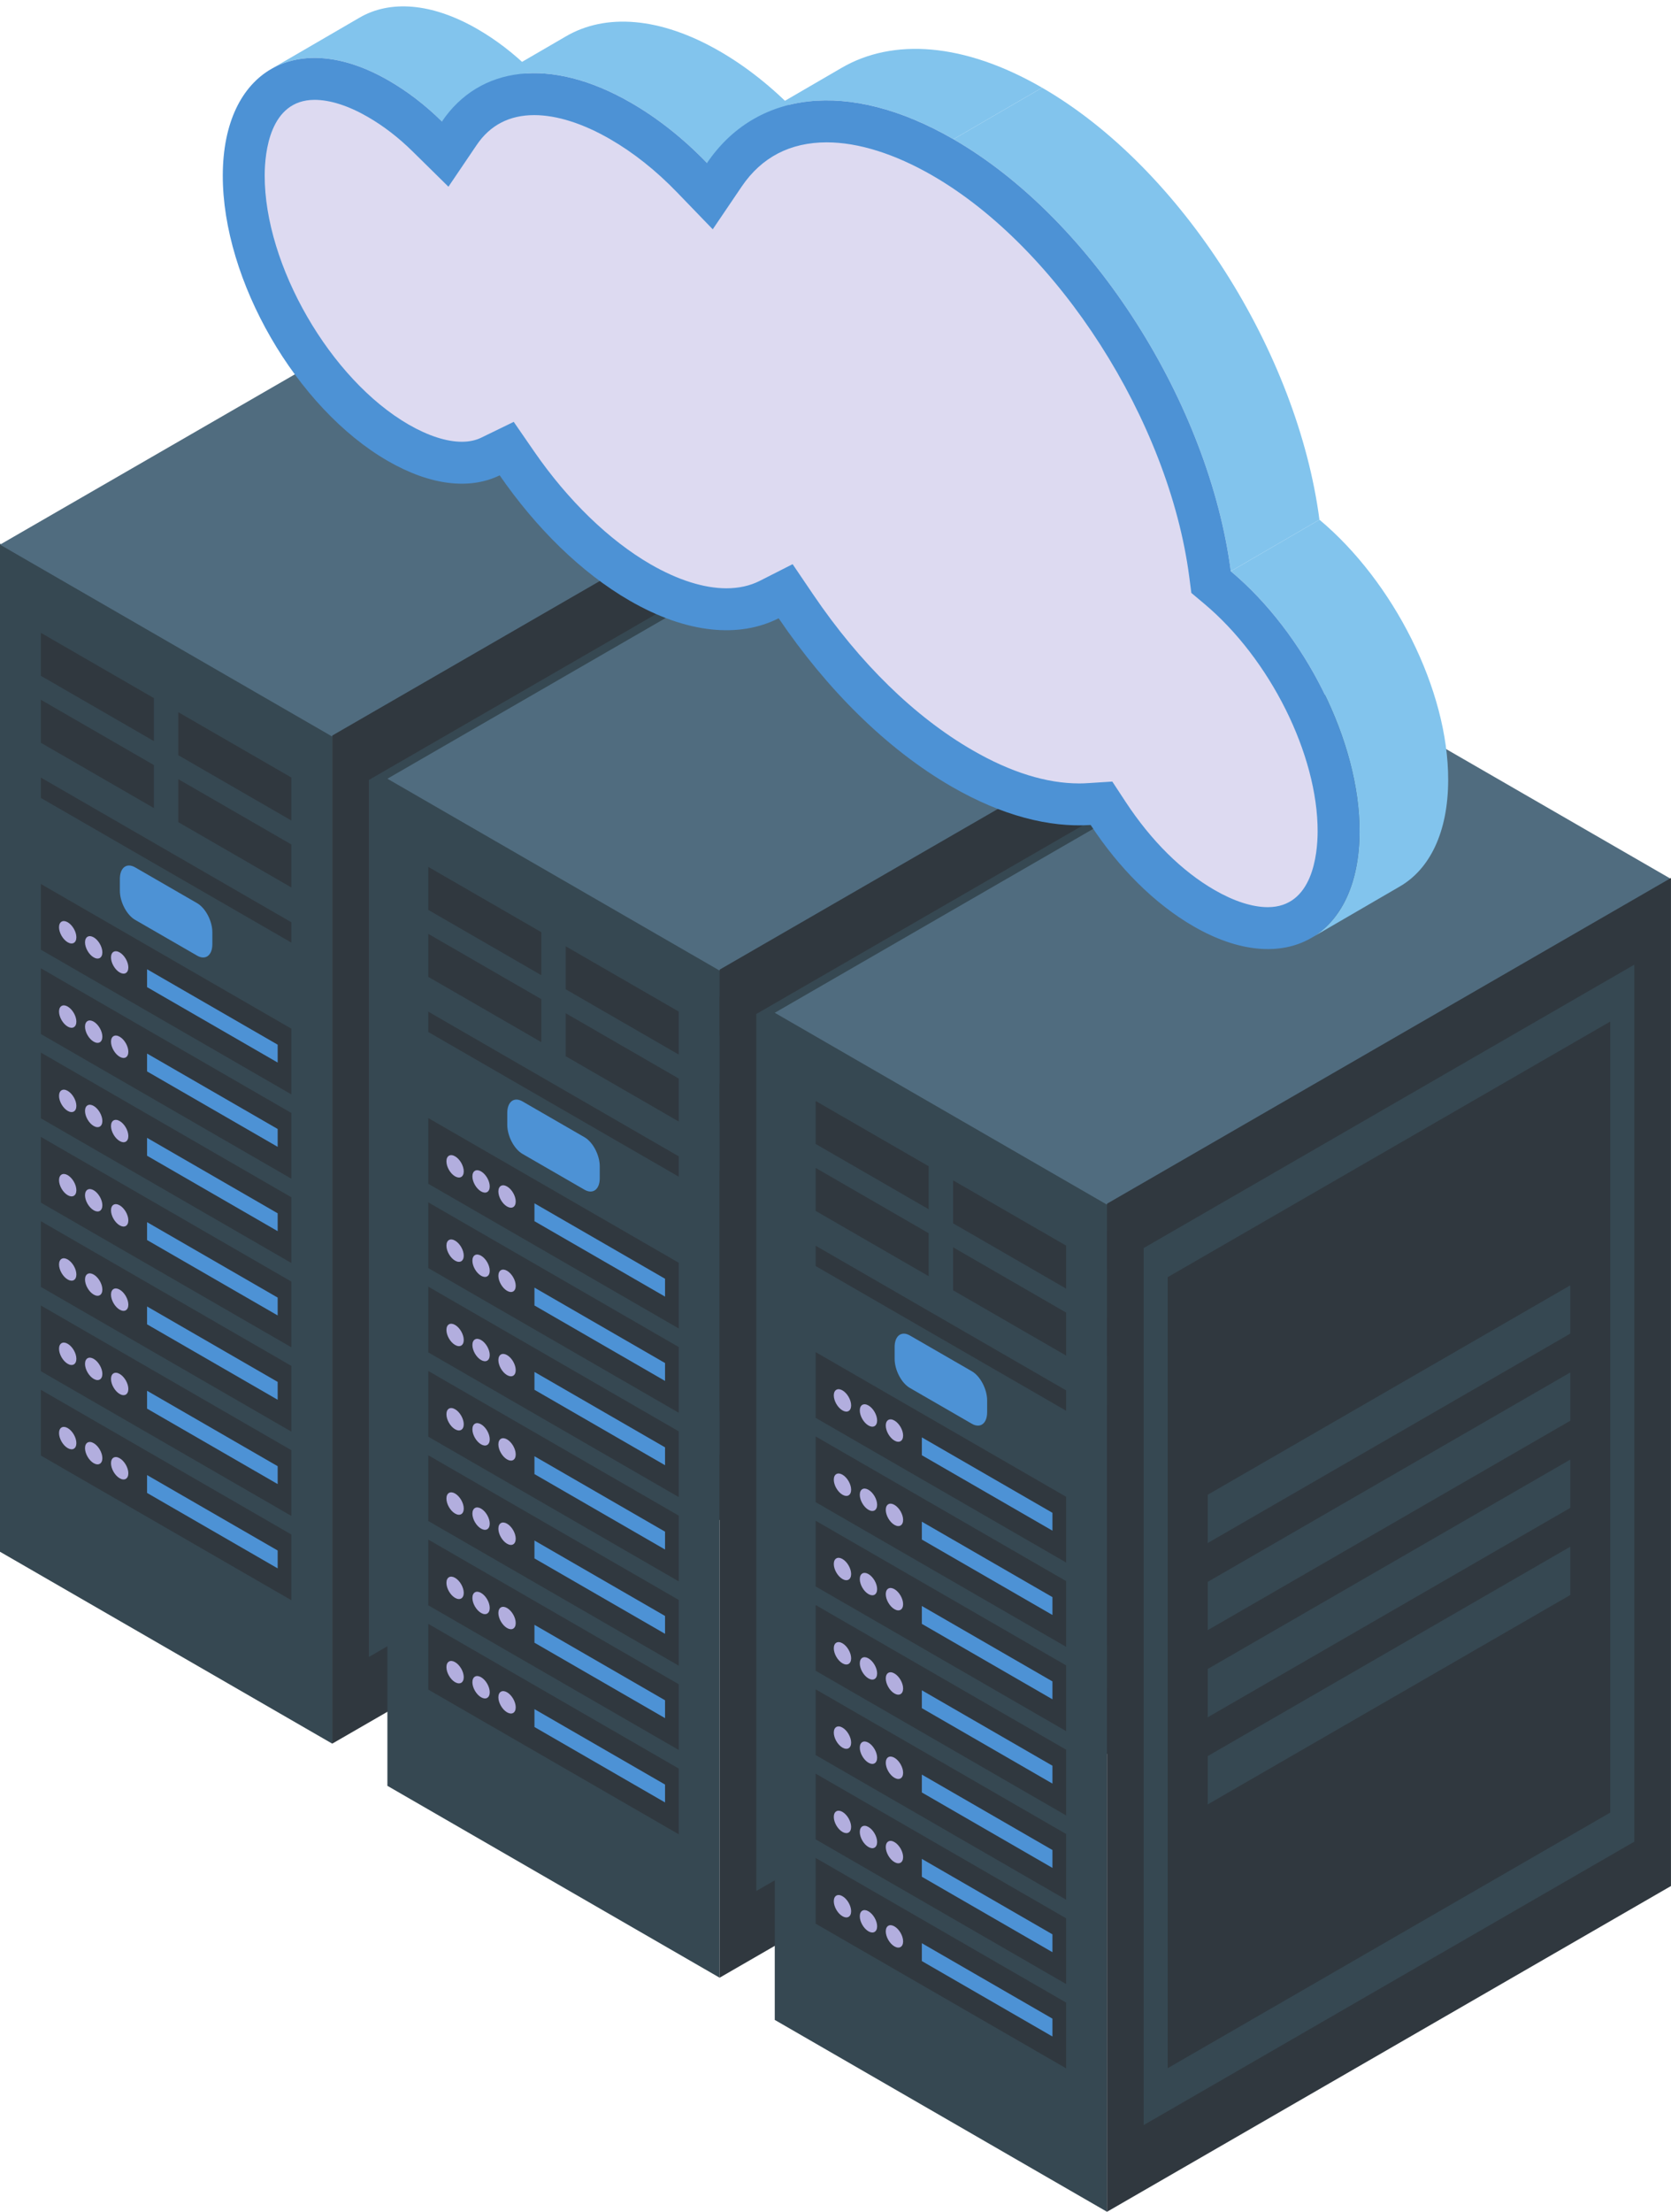 <?xml version="1.0" encoding="UTF-8"?><svg xmlns="http://www.w3.org/2000/svg" xmlns:xlink="http://www.w3.org/1999/xlink" height="451.3" preserveAspectRatio="xMidYMid meet" version="1.0" viewBox="0.0 -1.3 341.1 451.3" width="341.1" zoomAndPan="magnify"><defs><clipPath id="a"><path d="M 158 138 L 341.09 138 L 341.09 245 L 158 245 Z M 158 138"/></clipPath><clipPath id="b"><path d="M 225 177 L 341.09 177 L 341.09 450 L 225 450 Z M 225 177"/></clipPath></defs><g><g id="change1_1"><path d="M 67.816 354.48 L 0 315.324 L 0 109.637 L 67.816 148.789 L 67.816 354.48" fill="#364852"/></g><g id="change2_1"><path d="M 31.418 149.918 L 8.348 136.598 L 8.348 127.828 L 31.418 141.148 L 31.418 149.918" fill="#30383f"/></g><g id="change2_2"><path d="M 59.469 166.117 L 36.402 152.797 L 36.402 144.023 L 59.469 157.344 L 59.469 166.117" fill="#30383f"/></g><g id="change2_3"><path d="M 31.418 163.582 L 8.348 150.262 L 8.348 141.488 L 31.418 154.809 L 31.418 163.582" fill="#30383f"/></g><g id="change2_4"><path d="M 59.469 179.777 L 36.402 166.457 L 36.402 157.688 L 59.469 171.004 L 59.469 179.777" fill="#30383f"/></g><g id="change2_5"><path d="M 59.469 191.031 L 8.348 161.516 L 8.348 157.363 L 59.469 186.879 L 59.469 191.031" fill="#30383f"/></g><g id="change3_1"><path d="M 40.242 193.695 L 27.578 186.387 C 25.859 185.395 24.469 182.734 24.469 180.445 L 24.469 178.027 C 24.469 175.738 25.859 174.684 27.578 175.676 L 40.242 182.988 C 41.957 183.977 43.348 186.637 43.348 188.926 L 43.348 191.348 C 43.348 193.637 41.957 194.688 40.242 193.695" fill="#4d92d5"/></g><g id="change2_6"><path d="M 59.469 222 L 8.348 192.484 L 8.348 179.074 L 59.469 208.59 L 59.469 222" fill="#30383f"/></g><g id="change3_2"><path d="M 56.68 215.508 L 30.02 200.117 L 30.02 196.469 L 56.68 211.859 L 56.68 215.508" fill="#4d92d5"/></g><g id="change4_1"><path d="M 15.59 189.945 C 15.59 191.074 14.797 191.531 13.82 190.969 C 12.844 190.402 12.051 189.031 12.051 187.902 C 12.051 186.773 12.844 186.316 13.82 186.883 C 14.797 187.445 15.59 188.816 15.59 189.945" fill="#b2aede"/></g><g id="change4_2"><path d="M 20.895 193.023 C 20.895 194.152 20.102 194.609 19.125 194.047 C 18.148 193.48 17.355 192.109 17.355 190.98 C 17.355 189.852 18.148 189.395 19.125 189.957 C 20.102 190.523 20.895 191.895 20.895 193.023" fill="#b2aede"/></g><g id="change4_3"><path d="M 26.199 196.102 C 26.199 197.23 25.406 197.688 24.43 197.121 C 23.453 196.559 22.66 195.188 22.66 194.059 C 22.66 192.93 23.453 192.473 24.43 193.035 C 25.406 193.602 26.199 194.973 26.199 196.102" fill="#b2aede"/></g><g id="change2_7"><path d="M 59.469 239.203 L 8.348 209.688 L 8.348 196.277 L 59.469 225.793 L 59.469 239.203" fill="#30383f"/></g><g id="change3_3"><path d="M 56.68 232.707 L 30.02 217.316 L 30.02 213.672 L 56.68 229.062 L 56.68 232.707" fill="#4d92d5"/></g><g id="change4_4"><path d="M 15.59 207.148 C 15.59 208.277 14.797 208.734 13.82 208.168 C 12.844 207.605 12.051 206.234 12.051 205.105 C 12.051 203.977 12.844 203.52 13.82 204.082 C 14.797 204.648 15.59 206.02 15.59 207.148" fill="#b2aede"/></g><g id="change4_5"><path d="M 20.895 210.227 C 20.895 211.352 20.102 211.812 19.125 211.246 C 18.148 210.684 17.355 209.312 17.355 208.184 C 17.355 207.055 18.148 206.598 19.125 207.16 C 20.102 207.727 20.895 209.098 20.895 210.227" fill="#b2aede"/></g><g id="change4_6"><path d="M 26.199 213.305 C 26.199 214.434 25.406 214.891 24.43 214.324 C 23.453 213.762 22.66 212.387 22.66 211.258 C 22.66 210.133 23.453 209.676 24.43 210.238 C 25.406 210.801 26.199 212.176 26.199 213.305" fill="#b2aede"/></g><g id="change2_8"><path d="M 59.469 256.402 L 8.348 226.887 L 8.348 213.477 L 59.469 242.992 L 59.469 256.402" fill="#30383f"/></g><g id="change3_4"><path d="M 56.68 249.91 L 30.02 234.52 L 30.02 230.871 L 56.68 246.266 L 56.68 249.91" fill="#4d92d5"/></g><g id="change4_7"><path d="M 15.59 224.348 C 15.59 225.477 14.797 225.934 13.82 225.371 C 12.844 224.805 12.051 223.434 12.051 222.305 C 12.051 221.176 12.844 220.719 13.82 221.285 C 14.797 221.848 15.59 223.223 15.59 224.348" fill="#b2aede"/></g><g id="change4_8"><path d="M 20.895 227.426 C 20.895 228.555 20.102 229.012 19.125 228.449 C 18.148 227.887 17.355 226.512 17.355 225.383 C 17.355 224.254 18.148 223.797 19.125 224.359 C 20.102 224.926 20.895 226.301 20.895 227.426" fill="#b2aede"/></g><g id="change4_9"><path d="M 26.199 230.504 C 26.199 231.633 25.406 232.09 24.43 231.523 C 23.453 230.961 22.66 229.59 22.66 228.461 C 22.66 227.332 23.453 226.875 24.43 227.438 C 25.406 228.004 26.199 229.375 26.199 230.504" fill="#b2aede"/></g><g id="change2_9"><path d="M 59.469 273.605 L 8.348 244.09 L 8.348 230.68 L 59.469 260.195 L 59.469 273.605" fill="#30383f"/></g><g id="change3_5"><path d="M 56.68 267.109 L 30.02 251.723 L 30.02 248.074 L 56.68 263.465 L 56.68 267.109" fill="#4d92d5"/></g><g id="change4_10"><path d="M 15.59 241.551 C 15.59 242.68 14.797 243.137 13.82 242.57 C 12.844 242.008 12.051 240.637 12.051 239.508 C 12.051 238.379 12.844 237.922 13.82 238.484 C 14.797 239.051 15.59 240.422 15.59 241.551" fill="#b2aede"/></g><g id="change4_11"><path d="M 20.895 244.629 C 20.895 245.758 20.102 246.215 19.125 245.648 C 18.148 245.086 17.355 243.715 17.355 242.586 C 17.355 241.457 18.148 241 19.125 241.562 C 20.102 242.129 20.895 243.5 20.895 244.629" fill="#b2aede"/></g><g id="change4_12"><path d="M 26.199 247.707 C 26.199 248.836 25.406 249.293 24.43 248.727 C 23.453 248.164 22.66 246.789 22.66 245.664 C 22.66 244.535 23.453 244.078 24.43 244.641 C 25.406 245.203 26.199 246.578 26.199 247.707" fill="#b2aede"/></g><g id="change2_10"><path d="M 59.469 290.809 L 8.348 261.289 L 8.348 247.883 L 59.469 277.398 L 59.469 290.809" fill="#30383f"/></g><g id="change3_6"><path d="M 56.68 284.312 L 30.02 268.922 L 30.02 265.277 L 56.68 280.668 L 56.68 284.312" fill="#4d92d5"/></g><g id="change4_13"><path d="M 15.59 258.754 C 15.59 259.883 14.797 260.34 13.82 259.773 C 12.844 259.211 12.051 257.84 12.051 256.711 C 12.051 255.578 12.844 255.121 13.82 255.688 C 14.797 256.254 15.59 257.625 15.59 258.754" fill="#b2aede"/></g><g id="change4_14"><path d="M 20.895 261.828 C 20.895 262.957 20.102 263.414 19.125 262.852 C 18.148 262.285 17.355 260.914 17.355 259.785 C 17.355 258.656 18.148 258.199 19.125 258.766 C 20.102 259.328 20.895 260.699 20.895 261.828" fill="#b2aede"/></g><g id="change4_15"><path d="M 26.199 264.906 C 26.199 266.035 25.406 266.492 24.43 265.93 C 23.453 265.363 22.66 263.992 22.66 262.863 C 22.66 261.734 23.453 261.277 24.43 261.844 C 25.406 262.406 26.199 263.777 26.199 264.906" fill="#b2aede"/></g><g id="change2_11"><path d="M 59.469 308.008 L 8.348 278.492 L 8.348 265.082 L 59.469 294.598 L 59.469 308.008" fill="#30383f"/></g><g id="change3_7"><path d="M 56.68 301.516 L 30.02 286.125 L 30.02 282.477 L 56.68 297.867 L 56.68 301.516" fill="#4d92d5"/></g><g id="change4_16"><path d="M 15.59 275.953 C 15.59 277.082 14.797 277.539 13.82 276.977 C 12.844 276.41 12.051 275.039 12.051 273.91 C 12.051 272.781 12.844 272.324 13.82 272.891 C 14.797 273.453 15.59 274.824 15.59 275.953" fill="#b2aede"/></g><g id="change4_17"><path d="M 20.895 279.031 C 20.895 280.16 20.102 280.617 19.125 280.055 C 18.148 279.488 17.355 278.117 17.355 276.988 C 17.355 275.859 18.148 275.402 19.125 275.965 C 20.102 276.531 20.895 277.902 20.895 279.031" fill="#b2aede"/></g><g id="change4_18"><path d="M 26.199 282.109 C 26.199 283.238 25.406 283.695 24.43 283.133 C 23.453 282.566 22.66 281.191 22.66 280.066 C 22.66 278.938 23.453 278.48 24.43 279.043 C 25.406 279.605 26.199 280.98 26.199 282.109" fill="#b2aede"/></g><g id="change2_12"><path d="M 59.469 325.211 L 8.348 295.695 L 8.348 282.285 L 59.469 311.801 L 59.469 325.211" fill="#30383f"/></g><g id="change3_8"><path d="M 56.68 318.715 L 30.02 303.324 L 30.02 299.68 L 56.68 315.07 L 56.68 318.715" fill="#4d92d5"/></g><g id="change4_19"><path d="M 15.59 293.156 C 15.59 294.285 14.797 294.742 13.82 294.176 C 12.844 293.613 12.051 292.238 12.051 291.113 C 12.051 289.984 12.844 289.527 13.82 290.09 C 14.797 290.652 15.59 292.027 15.59 293.156" fill="#b2aede"/></g><g id="change4_20"><path d="M 20.895 296.23 C 20.895 297.359 20.102 297.816 19.125 297.254 C 18.148 296.691 17.355 295.316 17.355 294.188 C 17.355 293.062 18.148 292.602 19.125 293.168 C 20.102 293.73 20.895 295.105 20.895 296.23" fill="#b2aede"/></g><g id="change4_21"><path d="M 26.199 299.312 C 26.199 300.438 25.406 300.895 24.43 300.332 C 23.453 299.77 22.66 298.395 22.66 297.266 C 22.66 296.141 23.453 295.68 24.43 296.246 C 25.406 296.809 26.199 298.184 26.199 299.312" fill="#b2aede"/></g><g id="change5_2"><path d="M 182.938 82.523 L 67.816 148.988 L 0 109.832 L 115.121 43.367 L 182.938 82.523" fill="#506c7f"/></g><g id="change2_13"><path d="M 182.941 288.016 L 67.816 354.48 L 67.816 148.789 L 182.941 82.324 L 182.941 288.016" fill="#30383f"/></g><g id="change1_2"><path d="M 175.457 278.965 L 75.301 336.789 L 75.301 157.844 L 175.457 100.02 L 175.457 278.965" fill="#364852"/></g><g id="change2_14"><path d="M 170.547 273.027 L 80.211 325.184 L 80.211 163.777 L 170.547 111.625 L 170.547 273.027" fill="#30383f"/></g><g id="change1_3"><path d="M 162.387 175.301 L 88.375 218.031 L 88.375 208.176 L 162.387 165.445 L 162.387 175.301" fill="#364852"/></g><g id="change1_4"><path d="M 162.387 193.078 L 88.375 235.809 L 88.375 225.953 L 162.387 183.223 L 162.387 193.078" fill="#364852"/></g><g id="change1_5"><path d="M 162.387 210.852 L 88.375 253.582 L 88.375 243.73 L 162.387 201 L 162.387 210.852" fill="#364852"/></g><g id="change1_6"><path d="M 162.387 228.629 L 88.375 271.359 L 88.375 261.508 L 162.387 218.777 L 162.387 228.629" fill="#364852"/></g><g id="change1_7"><path d="M 146.895 402.238 L 79.078 363.086 L 79.078 157.395 L 146.895 196.551 L 146.895 402.238" fill="#364852"/></g><g id="change2_15"><path d="M 110.496 197.68 L 87.426 184.359 L 87.426 175.586 L 110.496 188.906 L 110.496 197.68" fill="#30383f"/></g><g id="change2_16"><path d="M 138.547 213.875 L 115.477 200.555 L 115.477 191.785 L 138.547 205.102 L 138.547 213.875" fill="#30383f"/></g><g id="change2_17"><path d="M 110.496 211.34 L 87.426 198.02 L 87.426 189.25 L 110.496 202.57 L 110.496 211.34" fill="#30383f"/></g><g id="change2_18"><path d="M 138.547 227.535 L 115.477 214.215 L 115.477 205.445 L 138.547 218.766 L 138.547 227.535" fill="#30383f"/></g><g id="change2_19"><path d="M 138.547 238.789 L 87.426 209.273 L 87.426 205.121 L 138.547 234.641 L 138.547 238.789" fill="#30383f"/></g><g id="change3_9"><path d="M 119.316 241.457 L 106.652 234.145 C 104.938 233.152 103.547 230.492 103.547 228.203 L 103.547 225.785 C 103.547 223.496 104.938 222.441 106.652 223.434 L 119.316 230.746 C 121.035 231.738 122.426 234.395 122.426 236.688 L 122.426 239.105 C 122.426 241.395 121.035 242.445 119.316 241.457" fill="#4d92d5"/></g><g id="change2_20"><path d="M 138.547 269.762 L 87.426 240.242 L 87.426 226.836 L 138.547 256.352 L 138.547 269.762" fill="#30383f"/></g><g id="change3_10"><path d="M 135.754 263.266 L 109.098 247.875 L 109.098 244.23 L 135.754 259.621 L 135.754 263.266" fill="#4d92d5"/></g><g id="change4_22"><path d="M 94.664 237.703 C 94.664 238.836 93.875 239.289 92.895 238.727 C 91.918 238.164 91.129 236.789 91.129 235.66 C 91.129 234.535 91.918 234.074 92.895 234.641 C 93.875 235.203 94.664 236.578 94.664 237.703" fill="#b2aede"/></g><g id="change4_23"><path d="M 99.969 240.781 C 99.969 241.91 99.18 242.367 98.203 241.805 C 97.223 241.238 96.43 239.867 96.43 238.738 C 96.43 237.609 97.223 237.152 98.203 237.719 C 99.18 238.281 99.969 239.652 99.969 240.781" fill="#b2aede"/></g><g id="change4_24"><path d="M 105.273 243.859 C 105.273 244.988 104.484 245.445 103.508 244.883 C 102.527 244.316 101.734 242.945 101.734 241.816 C 101.734 240.688 102.527 240.23 103.508 240.797 C 104.484 241.359 105.273 242.73 105.273 243.859" fill="#b2aede"/></g><g id="change2_21"><path d="M 138.547 286.961 L 87.426 257.445 L 87.426 244.035 L 138.547 273.551 L 138.547 286.961" fill="#30383f"/></g><g id="change3_11"><path d="M 135.754 280.469 L 109.098 265.074 L 109.098 261.43 L 135.754 276.82 L 135.754 280.469" fill="#4d92d5"/></g><g id="change4_25"><path d="M 94.664 254.906 C 94.664 256.035 93.875 256.492 92.895 255.93 C 91.918 255.363 91.129 253.992 91.129 252.863 C 91.129 251.734 91.918 251.277 92.895 251.844 C 93.875 252.406 94.664 253.777 94.664 254.906" fill="#b2aede"/></g><g id="change4_26"><path d="M 99.969 257.984 C 99.969 259.113 99.18 259.57 98.203 259.008 C 97.223 258.441 96.43 257.07 96.43 255.941 C 96.43 254.812 97.223 254.355 98.203 254.922 C 99.18 255.484 99.969 256.855 99.969 257.984" fill="#b2aede"/></g><g id="change4_27"><path d="M 105.273 261.062 C 105.273 262.191 104.484 262.648 103.508 262.082 C 102.527 261.52 101.734 260.148 101.734 259.02 C 101.734 257.891 102.527 257.434 103.508 257.996 C 104.484 258.562 105.273 259.934 105.273 261.062" fill="#b2aede"/></g><g id="change2_22"><path d="M 138.547 304.164 L 87.426 274.645 L 87.426 261.238 L 138.547 290.754 L 138.547 304.164" fill="#30383f"/></g><g id="change3_12"><path d="M 135.754 297.668 L 109.098 282.277 L 109.098 278.633 L 135.754 294.023 L 135.754 297.668" fill="#4d92d5"/></g><g id="change4_28"><path d="M 94.664 272.109 C 94.664 273.238 93.875 273.695 92.895 273.129 C 91.918 272.566 91.129 271.191 91.129 270.066 C 91.129 268.938 91.918 268.48 92.895 269.043 C 93.875 269.605 94.664 270.98 94.664 272.109" fill="#b2aede"/></g><g id="change4_29"><path d="M 99.969 275.188 C 99.969 276.312 99.18 276.77 98.203 276.207 C 97.223 275.645 96.43 274.27 96.43 273.145 C 96.43 272.016 97.223 271.559 98.203 272.121 C 99.18 272.684 99.969 274.059 99.969 275.188" fill="#b2aede"/></g><g id="change4_30"><path d="M 105.273 278.266 C 105.273 279.391 104.484 279.848 103.508 279.285 C 102.527 278.723 101.734 277.348 101.734 276.219 C 101.734 275.094 102.527 274.637 103.508 275.199 C 104.484 275.762 105.273 277.137 105.273 278.266" fill="#b2aede"/></g><g id="change2_23"><path d="M 138.547 321.363 L 87.426 291.848 L 87.426 278.438 L 138.547 307.953 L 138.547 321.363" fill="#30383f"/></g><g id="change3_13"><path d="M 135.754 314.871 L 109.098 299.48 L 109.098 295.836 L 135.754 311.227 L 135.754 314.871" fill="#4d92d5"/></g><g id="change4_31"><path d="M 94.664 289.312 C 94.664 290.438 93.875 290.895 92.895 290.332 C 91.918 289.77 91.129 288.395 91.129 287.266 C 91.129 286.137 91.918 285.68 92.895 286.246 C 93.875 286.809 94.664 288.184 94.664 289.312" fill="#b2aede"/></g><g id="change4_32"><path d="M 99.969 292.387 C 99.969 293.516 99.18 293.973 98.203 293.41 C 97.223 292.844 96.43 291.473 96.43 290.344 C 96.43 289.215 97.223 288.758 98.203 289.32 C 99.18 289.887 99.969 291.258 99.969 292.387" fill="#b2aede"/></g><g id="change4_33"><path d="M 105.273 295.465 C 105.273 296.594 104.484 297.051 103.508 296.484 C 102.527 295.922 101.734 294.551 101.734 293.422 C 101.734 292.293 102.527 291.836 103.508 292.398 C 104.484 292.965 105.273 294.336 105.273 295.465" fill="#b2aede"/></g><g id="change2_24"><path d="M 138.547 338.566 L 87.426 309.051 L 87.426 295.641 L 138.547 325.156 L 138.547 338.566" fill="#30383f"/></g><g id="change3_14"><path d="M 135.754 332.07 L 109.098 316.684 L 109.098 313.035 L 135.754 328.426 L 135.754 332.07" fill="#4d92d5"/></g><g id="change4_34"><path d="M 94.664 306.512 C 94.664 307.641 93.875 308.098 92.895 307.531 C 91.918 306.969 91.129 305.598 91.129 304.469 C 91.129 303.34 91.918 302.883 92.895 303.445 C 93.875 304.012 94.664 305.383 94.664 306.512" fill="#b2aede"/></g><g id="change4_35"><path d="M 99.969 309.59 C 99.969 310.719 99.18 311.176 98.203 310.609 C 97.223 310.047 96.43 308.676 96.43 307.547 C 96.43 306.418 97.223 305.961 98.203 306.523 C 99.18 307.09 99.969 308.461 99.969 309.59" fill="#b2aede"/></g><g id="change4_36"><path d="M 105.273 312.664 C 105.273 313.797 104.484 314.254 103.508 313.688 C 102.527 313.121 101.734 311.754 101.734 310.621 C 101.734 309.492 102.527 309.035 103.508 309.602 C 104.484 310.164 105.273 311.539 105.273 312.664" fill="#b2aede"/></g><g id="change2_25"><path d="M 138.547 355.77 L 87.426 326.254 L 87.426 312.844 L 138.547 342.355 L 138.547 355.77" fill="#30383f"/></g><g id="change3_15"><path d="M 135.754 349.273 L 109.098 333.883 L 109.098 330.234 L 135.754 345.629 L 135.754 349.273" fill="#4d92d5"/></g><g id="change4_37"><path d="M 94.664 323.715 C 94.664 324.84 93.875 325.301 92.895 324.734 C 91.918 324.172 91.129 322.797 91.129 321.668 C 91.129 320.539 91.918 320.086 92.895 320.648 C 93.875 321.211 94.664 322.586 94.664 323.715" fill="#b2aede"/></g><g id="change4_38"><path d="M 99.969 326.789 C 99.969 327.918 99.18 328.379 98.203 327.812 C 97.223 327.246 96.43 325.875 96.43 324.746 C 96.43 323.617 97.223 323.16 98.203 323.727 C 99.18 324.289 99.969 325.66 99.969 326.789" fill="#b2aede"/></g><g id="change4_39"><path d="M 105.273 329.867 C 105.273 330.996 104.484 331.453 103.508 330.891 C 102.527 330.324 101.734 328.953 101.734 327.824 C 101.734 326.695 102.527 326.238 103.508 326.805 C 104.484 327.367 105.273 328.738 105.273 329.867" fill="#b2aede"/></g><g id="change2_26"><path d="M 138.547 372.969 L 87.426 343.453 L 87.426 330.043 L 138.547 359.559 L 138.547 372.969" fill="#30383f"/></g><g id="change3_16"><path d="M 135.754 366.477 L 109.098 351.086 L 109.098 347.438 L 135.754 362.828 L 135.754 366.477" fill="#4d92d5"/></g><g id="change4_40"><path d="M 94.664 340.914 C 94.664 342.043 93.875 342.5 92.895 341.938 C 91.918 341.371 91.129 340 91.129 338.871 C 91.129 337.742 91.918 337.285 92.895 337.852 C 93.875 338.414 94.664 339.785 94.664 340.914" fill="#b2aede"/></g><g id="change4_41"><path d="M 99.969 343.992 C 99.969 345.121 99.18 345.578 98.203 345.016 C 97.223 344.449 96.43 343.078 96.43 341.949 C 96.43 340.82 97.223 340.363 98.203 340.926 C 99.18 341.492 99.969 342.863 99.969 343.992" fill="#b2aede"/></g><g id="change4_42"><path d="M 105.273 347.07 C 105.273 348.199 104.484 348.656 103.508 348.09 C 102.527 347.527 101.734 346.152 101.734 345.027 C 101.734 343.898 102.527 343.441 103.508 344.004 C 104.484 344.57 105.273 345.941 105.273 347.07" fill="#b2aede"/></g><g id="change5_3"><path d="M 262.016 130.281 L 146.895 196.746 L 79.078 157.594 L 194.195 91.129 L 262.016 130.281" fill="#506c7f"/></g><g id="change2_27"><path d="M 262.02 335.773 L 146.895 402.238 L 146.895 196.551 L 262.02 130.086 L 262.02 335.773" fill="#30383f"/></g><g id="change1_8"><path d="M 254.535 326.723 L 154.379 384.547 L 154.379 205.602 L 254.535 147.777 L 254.535 326.723" fill="#364852"/></g><g id="change2_28"><path d="M 249.625 320.785 L 159.289 372.941 L 159.289 211.539 L 249.625 159.383 L 249.625 320.785" fill="#30383f"/></g><g id="change1_9"><path d="M 241.461 223.059 L 167.449 265.789 L 167.449 255.938 L 241.461 213.207 L 241.461 223.059" fill="#364852"/></g><g id="change1_10"><path d="M 241.461 240.836 L 167.449 283.566 L 167.449 273.711 L 241.461 230.98 L 241.461 240.836" fill="#364852"/></g><g id="change1_11"><path d="M 241.461 258.613 L 167.449 301.344 L 167.449 291.488 L 241.461 248.758 L 241.461 258.613" fill="#364852"/></g><g id="change1_12"><path d="M 241.461 276.391 L 167.449 319.117 L 167.449 309.266 L 241.461 266.535 L 241.461 276.391" fill="#364852"/></g><g id="change1_13"><path d="M 225.973 450 L 158.152 410.848 L 158.152 205.156 L 225.973 244.309 L 225.973 450" fill="#364852"/></g><g id="change2_29"><path d="M 189.57 245.438 L 166.5 232.117 L 166.5 223.348 L 189.57 236.664 L 189.57 245.438" fill="#30383f"/></g><g id="change2_30"><path d="M 217.625 261.633 L 194.555 248.312 L 194.555 239.543 L 217.625 252.863 L 217.625 261.633" fill="#30383f"/></g><g id="change2_31"><path d="M 189.57 259.098 L 166.5 245.777 L 166.5 237.008 L 189.57 250.328 L 189.57 259.098" fill="#30383f"/></g><g id="change2_32"><path d="M 217.625 275.297 L 194.555 261.977 L 194.555 253.203 L 217.625 266.523 L 217.625 275.297" fill="#30383f"/></g><g id="change2_33"><path d="M 217.625 286.551 L 166.5 257.031 L 166.5 252.883 L 217.625 282.398 L 217.625 286.551" fill="#30383f"/></g><g id="change3_17"><path d="M 198.395 289.215 L 185.73 281.902 C 184.016 280.914 182.621 278.254 182.621 275.965 L 182.621 273.543 C 182.621 271.254 184.016 270.203 185.73 271.195 L 198.395 278.504 C 200.113 279.496 201.504 282.156 201.504 284.445 L 201.504 286.863 C 201.504 289.152 200.113 290.207 198.395 289.215" fill="#4d92d5"/></g><g id="change2_34"><path d="M 217.625 317.52 L 166.5 288.004 L 166.5 274.594 L 217.625 304.109 L 217.625 317.52" fill="#30383f"/></g><g id="change3_18"><path d="M 214.832 311.023 L 188.176 295.633 L 188.176 291.988 L 214.832 307.379 L 214.832 311.023" fill="#4d92d5"/></g><g id="change4_43"><path d="M 173.742 285.465 C 173.742 286.594 172.949 287.051 171.973 286.484 C 170.996 285.922 170.203 284.551 170.203 283.422 C 170.203 282.293 170.996 281.836 171.973 282.398 C 172.949 282.965 173.742 284.336 173.742 285.465" fill="#b2aede"/></g><g id="change4_44"><path d="M 179.047 288.543 C 179.047 289.672 178.254 290.129 177.277 289.562 C 176.301 289 175.508 287.629 175.508 286.496 C 175.508 285.371 176.301 284.91 177.277 285.477 C 178.254 286.039 179.047 287.414 179.047 288.543" fill="#b2aede"/></g><g id="change4_45"><path d="M 184.352 291.617 C 184.352 292.746 183.559 293.203 182.582 292.641 C 181.605 292.078 180.812 290.703 180.812 289.574 C 180.812 288.449 181.605 287.988 182.582 288.555 C 183.559 289.117 184.352 290.492 184.352 291.617" fill="#b2aede"/></g><g id="change2_35"><path d="M 217.625 334.723 L 166.5 305.203 L 166.5 291.797 L 217.625 321.312 L 217.625 334.723" fill="#30383f"/></g><g id="change3_19"><path d="M 214.832 328.227 L 188.176 312.836 L 188.176 309.191 L 214.832 324.582 L 214.832 328.227" fill="#4d92d5"/></g><g id="change4_46"><path d="M 173.742 302.664 C 173.742 303.797 172.949 304.254 171.973 303.688 C 170.996 303.121 170.203 301.754 170.203 300.621 C 170.203 299.492 170.996 299.035 171.973 299.602 C 172.949 300.164 173.742 301.539 173.742 302.664" fill="#b2aede"/></g><g id="change4_47"><path d="M 179.047 305.742 C 179.047 306.871 178.254 307.328 177.277 306.766 C 176.301 306.199 175.508 304.828 175.508 303.699 C 175.508 302.57 176.301 302.113 177.277 302.68 C 178.254 303.242 179.047 304.613 179.047 305.742" fill="#b2aede"/></g><g id="change4_48"><path d="M 184.352 308.82 C 184.352 309.949 183.559 310.406 182.582 309.844 C 181.605 309.277 180.812 307.906 180.812 306.777 C 180.812 305.648 181.605 305.191 182.582 305.758 C 183.559 306.32 184.352 307.691 184.352 308.82" fill="#b2aede"/></g><g id="change2_36"><path d="M 217.625 351.922 L 166.5 322.406 L 166.5 308.996 L 217.625 338.512 L 217.625 351.922" fill="#30383f"/></g><g id="change3_20"><path d="M 214.832 345.43 L 188.176 330.039 L 188.176 326.391 L 214.832 341.781 L 214.832 345.43" fill="#4d92d5"/></g><g id="change4_49"><path d="M 173.742 319.867 C 173.742 320.996 172.949 321.453 171.973 320.891 C 170.996 320.324 170.203 318.953 170.203 317.824 C 170.203 316.695 170.996 316.238 171.973 316.805 C 172.949 317.367 173.742 318.738 173.742 319.867" fill="#b2aede"/></g><g id="change4_50"><path d="M 179.047 322.945 C 179.047 324.074 178.254 324.531 177.277 323.965 C 176.301 323.402 175.508 322.031 175.508 320.902 C 175.508 319.773 176.301 319.316 177.277 319.879 C 178.254 320.445 179.047 321.816 179.047 322.945" fill="#b2aede"/></g><g id="change4_51"><path d="M 184.352 326.023 C 184.352 327.152 183.559 327.609 182.582 327.043 C 181.605 326.48 180.812 325.105 180.812 323.98 C 180.812 322.852 181.605 322.395 182.582 322.957 C 183.559 323.52 184.352 324.895 184.352 326.023" fill="#b2aede"/></g><g id="change2_37"><path d="M 217.625 369.125 L 166.5 339.605 L 166.5 326.199 L 217.625 355.715 L 217.625 369.125" fill="#30383f"/></g><g id="change3_21"><path d="M 214.832 362.629 L 188.176 347.238 L 188.176 343.594 L 214.832 358.984 L 214.832 362.629" fill="#4d92d5"/></g><g id="change4_52"><path d="M 173.742 337.066 C 173.742 338.195 172.949 338.652 171.973 338.09 C 170.996 337.527 170.203 336.152 170.203 335.023 C 170.203 333.898 170.996 333.438 171.973 334.004 C 172.949 334.566 173.742 335.941 173.742 337.066" fill="#b2aede"/></g><g id="change4_53"><path d="M 179.047 340.145 C 179.047 341.273 178.254 341.73 177.277 341.168 C 176.301 340.605 175.508 339.23 175.508 338.102 C 175.508 336.977 176.301 336.52 177.277 337.082 C 178.254 337.645 179.047 339.02 179.047 340.145" fill="#b2aede"/></g><g id="change4_54"><path d="M 184.352 343.223 C 184.352 344.352 183.559 344.809 182.582 344.246 C 181.605 343.684 180.812 342.309 180.812 341.18 C 180.812 340.051 181.605 339.594 182.582 340.16 C 183.559 340.723 184.352 342.098 184.352 343.223" fill="#b2aede"/></g><g id="change2_38"><path d="M 217.625 386.324 L 166.5 356.809 L 166.5 343.398 L 217.625 372.914 L 217.625 386.324" fill="#30383f"/></g><g id="change3_22"><path d="M 214.832 379.832 L 188.176 364.441 L 188.176 360.793 L 214.832 376.184 L 214.832 379.832" fill="#4d92d5"/></g><g id="change4_55"><path d="M 173.742 354.27 C 173.742 355.398 172.949 355.855 171.973 355.293 C 170.996 354.727 170.203 353.355 170.203 352.227 C 170.203 351.098 170.996 350.641 171.973 351.207 C 172.949 351.77 173.742 353.141 173.742 354.27" fill="#b2aede"/></g><g id="change4_56"><path d="M 179.047 357.348 C 179.047 358.477 178.254 358.934 177.277 358.371 C 176.301 357.805 175.508 356.434 175.508 355.305 C 175.508 354.176 176.301 353.719 177.277 354.281 C 178.254 354.848 179.047 356.219 179.047 357.348" fill="#b2aede"/></g><g id="change4_57"><path d="M 184.352 360.426 C 184.352 361.555 183.559 362.012 182.582 361.445 C 181.605 360.883 180.812 359.512 180.812 358.383 C 180.812 357.254 181.605 356.797 182.582 357.359 C 183.559 357.926 184.352 359.297 184.352 360.426" fill="#b2aede"/></g><g id="change2_39"><path d="M 217.625 403.527 L 166.5 374.012 L 166.5 360.602 L 217.625 390.117 L 217.625 403.527" fill="#30383f"/></g><g id="change3_23"><path d="M 214.832 397.031 L 188.176 381.641 L 188.176 377.996 L 214.832 393.387 L 214.832 397.031" fill="#4d92d5"/></g><g id="change4_58"><path d="M 173.742 371.473 C 173.742 372.602 172.949 373.059 171.973 372.492 C 170.996 371.93 170.203 370.559 170.203 369.43 C 170.203 368.301 170.996 367.844 171.973 368.406 C 172.949 368.973 173.742 370.344 173.742 371.473" fill="#b2aede"/></g><g id="change4_59"><path d="M 179.047 374.547 C 179.047 375.68 178.254 376.137 177.277 375.57 C 176.301 375.008 175.508 373.637 175.508 372.508 C 175.508 371.379 176.301 370.918 177.277 371.484 C 178.254 372.047 179.047 373.422 179.047 374.547" fill="#b2aede"/></g><g id="change4_60"><path d="M 184.352 377.629 C 184.352 378.754 183.559 379.215 182.582 378.648 C 181.605 378.086 180.812 376.711 180.812 375.586 C 180.812 374.457 181.605 373.996 182.582 374.562 C 183.559 375.125 184.352 376.5 184.352 377.629" fill="#b2aede"/></g><g id="change2_40"><path d="M 217.625 420.727 L 166.5 391.211 L 166.5 377.805 L 217.625 407.316 L 217.625 420.727" fill="#30383f"/></g><g id="change3_24"><path d="M 214.832 414.234 L 188.176 398.844 L 188.176 395.199 L 214.832 410.59 L 214.832 414.234" fill="#4d92d5"/></g><g id="change4_61"><path d="M 173.742 388.672 C 173.742 389.805 172.949 390.262 171.973 389.695 C 170.996 389.133 170.203 387.758 170.203 386.633 C 170.203 385.504 170.996 385.043 171.973 385.609 C 172.949 386.172 173.742 387.543 173.742 388.672" fill="#b2aede"/></g><g id="change4_62"><path d="M 179.047 391.75 C 179.047 392.879 178.254 393.336 177.277 392.773 C 176.301 392.207 175.508 390.836 175.508 389.707 C 175.508 388.578 176.301 388.121 177.277 388.688 C 178.254 389.25 179.047 390.621 179.047 391.75" fill="#b2aede"/></g><g id="change4_63"><path d="M 184.352 394.828 C 184.352 395.957 183.559 396.414 182.582 395.852 C 181.605 395.285 180.812 393.914 180.812 392.785 C 180.812 391.656 181.605 391.199 182.582 391.766 C 183.559 392.328 184.352 393.699 184.352 394.828" fill="#b2aede"/></g><g clip-path="url(#a)" id="change5_1"><path d="M 341.09 178.039 L 225.973 244.508 L 158.152 205.352 L 273.273 138.887 L 341.09 178.039" fill="#506c7f"/></g><g clip-path="url(#b)" id="change2_42"><path d="M 341.094 383.531 L 225.973 450 L 225.973 244.309 L 341.094 177.844 L 341.094 383.531" fill="#30383f"/></g><g id="change1_14"><path d="M 333.609 374.48 L 233.457 432.309 L 233.457 253.359 L 333.609 195.535 L 333.609 374.48" fill="#364852"/></g><g id="change2_41"><path d="M 328.699 368.543 L 238.363 420.699 L 238.363 259.297 L 328.699 207.141 L 328.699 368.543" fill="#30383f"/></g><g id="change1_15"><path d="M 320.539 270.816 L 246.527 313.547 L 246.527 303.695 L 320.539 260.965 L 320.539 270.816" fill="#364852"/></g><g id="change1_16"><path d="M 320.539 288.594 L 246.527 331.324 L 246.527 321.473 L 320.539 278.742 L 320.539 288.594" fill="#364852"/></g><g id="change1_17"><path d="M 320.539 306.371 L 246.527 349.102 L 246.527 339.246 L 320.539 296.52 L 320.539 306.371" fill="#364852"/></g><g id="change1_18"><path d="M 320.539 324.148 L 246.527 366.879 L 246.527 357.023 L 320.539 314.297 L 320.539 324.148" fill="#364852"/></g><g id="change6_1"><path d="M 55.332 12.797 L 73.426 2.281 C 79.57 -1.285 88.07 -0.789 97.449 4.625 C 101.273 6.832 104.93 9.637 108.312 12.973 L 90.219 23.488 C 86.836 20.152 83.176 17.348 79.352 15.141 C 69.977 9.727 61.477 9.227 55.332 12.797" fill="#82c4ed"/></g><g id="change6_2"><path d="M 97.48 16.602 L 115.578 6.086 C 123.59 1.43 134.676 2.094 146.906 9.156 C 152.371 12.312 157.613 16.473 162.414 21.441 L 144.32 31.961 C 139.52 26.984 134.277 22.828 128.812 19.672 C 116.582 12.609 105.496 11.945 97.48 16.602" fill="#82c4ed"/></g><g id="change6_3"><path d="M 153.727 23.047 L 171.82 12.531 C 182.273 6.461 196.746 7.367 212.723 16.594 L 194.629 27.109 C 178.652 17.883 164.18 16.973 153.727 23.047" fill="#82c4ed"/></g><g id="change6_4"><path d="M 285.773 179.562 L 267.68 190.078 C 273.738 186.559 277.492 179.074 277.523 168.414 C 277.574 149.957 266.309 127.855 251.242 115.258 L 269.336 104.742 C 284.406 117.344 295.672 139.441 295.617 157.902 C 295.586 168.559 291.832 176.043 285.773 179.562" fill="#82c4ed"/></g><g id="change6_5"><path d="M 194.629 27.109 L 212.723 16.594 C 241.301 33.094 264.891 70.734 269.336 104.742 L 251.242 115.258 C 246.797 81.25 223.207 43.605 194.629 27.109" fill="#82c4ed"/></g><g id="change3_25"><path d="M 194.629 27.109 C 223.207 43.605 246.797 81.25 251.242 115.258 C 266.309 127.855 277.574 149.957 277.523 168.414 C 277.461 189.887 262.277 198.477 243.648 187.719 C 235.617 183.082 228.359 175.75 222.637 167.035 C 214.207 167.578 204.582 165.164 194.254 159.203 C 180.867 151.477 168.699 139.23 158.945 124.855 C 150.941 128.914 140.273 128.039 128.523 121.254 C 118.582 115.516 109.359 106.352 102 95.691 C 95.973 98.625 87.984 97.848 79.133 92.738 C 60.504 81.98 45.414 55.914 45.477 34.445 C 45.539 13.035 60.723 4.383 79.352 15.141 C 83.176 17.348 86.836 20.152 90.219 23.488 C 97.805 12.27 112.258 10.113 128.812 19.672 C 134.277 22.828 139.52 26.984 144.32 31.961 C 154.215 17.359 173.047 14.648 194.629 27.109" fill="#4d92d5"/></g><g id="change7_1"><path d="M 258.805 183.801 C 255.637 183.801 251.879 182.586 247.926 180.305 C 241.246 176.453 234.98 170.234 229.789 162.34 L 227.055 158.176 L 222.086 158.492 C 221.5 158.535 220.906 158.555 220.305 158.555 C 213.633 158.555 206.305 156.277 198.535 151.789 C 186.734 144.98 175.492 134.008 166.023 120.051 L 161.797 113.816 L 155.078 117.227 C 153.098 118.23 150.809 118.738 148.289 118.738 C 143.703 118.738 138.355 117.051 132.805 113.844 C 124.355 108.961 115.914 100.789 109.047 90.836 L 104.867 84.777 L 98.258 87.992 C 97.113 88.555 95.773 88.836 94.27 88.836 C 91.145 88.836 87.395 87.625 83.414 85.328 C 67.434 76.109 53.98 52.82 54.031 34.465 C 54.047 29.836 55.066 19.074 64.219 19.074 C 67.379 19.074 71.137 20.277 75.074 22.551 C 78.281 24.402 81.359 26.77 84.207 29.578 L 91.539 36.797 L 97.305 28.281 C 100.035 24.238 103.988 22.188 109.047 22.188 C 113.625 22.188 118.98 23.879 124.531 27.086 C 129.293 29.828 133.883 33.473 138.172 37.91 L 145.492 45.488 L 151.406 36.758 C 155.461 30.781 161.293 27.746 168.766 27.746 C 175.211 27.746 182.672 30.094 190.352 34.523 C 216.066 49.367 238.598 84.559 242.758 116.375 L 243.188 119.684 L 245.75 121.832 C 259.246 133.105 269.008 152.688 268.969 168.391 C 268.949 173.02 267.938 183.789 258.805 183.801" fill="#dddaf1"/></g></g></svg>